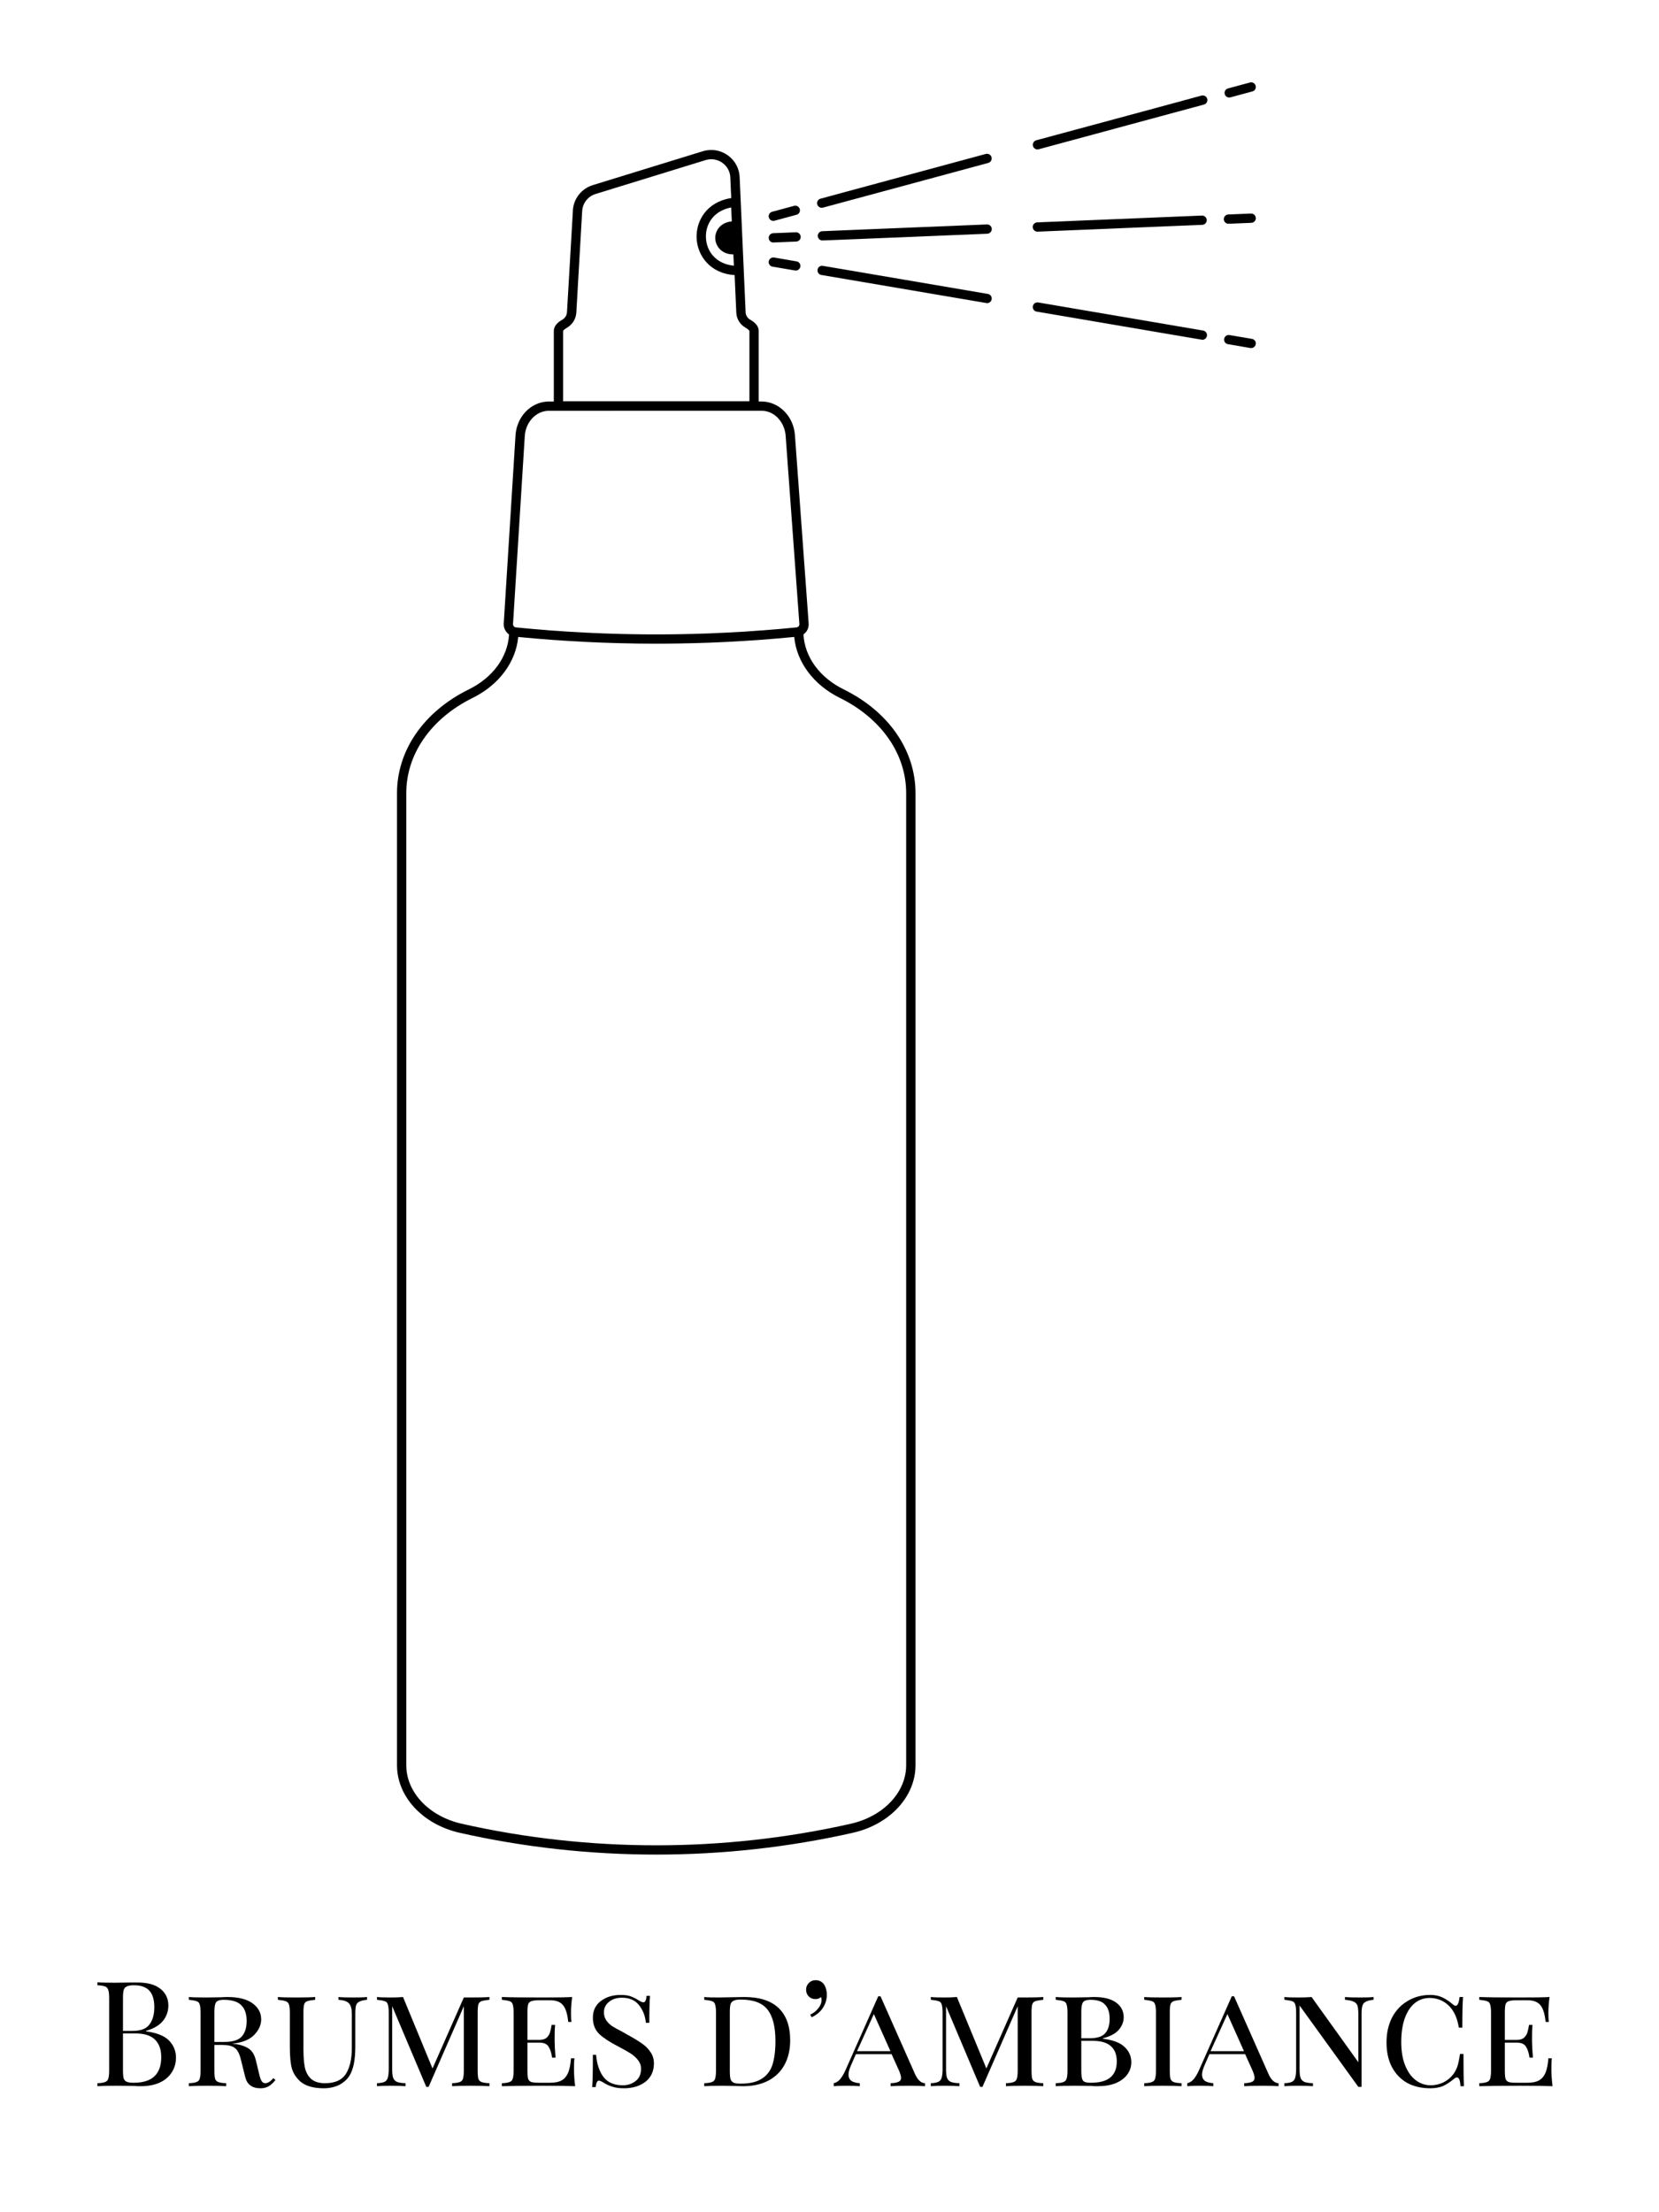 <svg xmlns="http://www.w3.org/2000/svg" xmlns:xlink="http://www.w3.org/1999/xlink" width="150" viewBox="0 0 112.5 150" height="200" preserveAspectRatio="xMidYMid meet"><defs><g></g><clipPath id="62ab2f5f5b"><path d="M 26.922 10 L 63 10 L 63 125.773 L 26.922 125.773 Z M 26.922 10 " clip-rule="nonzero"></path></clipPath><clipPath id="fba7e44a3e"><path d="M 83.016 5.582 L 85.16 5.582 L 85.16 6.715 L 83.016 6.715 Z M 83.016 5.582 " clip-rule="nonzero"></path></clipPath><clipPath id="6647d0f131"><path d="M 82.887 14.391 L 85.16 14.391 L 85.16 15.273 L 82.887 15.273 Z M 82.887 14.391 " clip-rule="nonzero"></path></clipPath><clipPath id="bcf2b52268"><path d="M 83 22.695 L 85.16 22.695 L 85.16 23.703 L 83 23.703 Z M 83 22.695 " clip-rule="nonzero"></path></clipPath></defs><g clip-path="url(#62ab2f5f5b)"><path fill="#000000" d="M 61.449 119.695 C 61.449 121.531 59.902 123.16 57.691 123.66 C 49.062 125.609 39.941 125.609 31.312 123.66 C 29.098 123.16 27.551 121.531 27.551 119.695 L 27.551 53.777 C 27.551 51.121 29.238 48.707 32.062 47.316 C 33.836 46.441 34.988 44.883 35.141 43.188 C 35.273 43.203 35.406 43.211 35.539 43.227 C 35.77 43.246 36 43.27 36.23 43.289 C 36.402 43.305 36.574 43.316 36.746 43.332 C 36.965 43.348 37.184 43.367 37.402 43.383 C 37.594 43.398 37.781 43.41 37.973 43.422 C 38.172 43.434 38.375 43.449 38.578 43.461 C 38.789 43.477 39 43.484 39.215 43.496 C 39.395 43.508 39.574 43.52 39.754 43.527 C 39.996 43.539 40.242 43.551 40.484 43.559 C 40.633 43.566 40.785 43.574 40.934 43.578 C 41.227 43.59 41.52 43.598 41.812 43.605 C 41.914 43.609 42.016 43.613 42.113 43.613 C 42.504 43.625 42.895 43.633 43.285 43.637 C 43.289 43.637 43.293 43.637 43.297 43.637 C 44.492 43.652 45.691 43.645 46.887 43.613 C 46.957 43.613 47.027 43.609 47.098 43.609 C 47.422 43.598 47.746 43.59 48.07 43.578 C 48.195 43.574 48.324 43.566 48.453 43.562 C 48.719 43.551 48.984 43.539 49.246 43.527 C 49.418 43.52 49.586 43.508 49.754 43.5 C 49.977 43.488 50.199 43.477 50.422 43.461 C 50.625 43.449 50.828 43.434 51.027 43.422 C 51.219 43.41 51.406 43.398 51.594 43.383 C 51.824 43.367 52.055 43.348 52.285 43.328 C 52.445 43.316 52.602 43.301 52.762 43.289 C 53.016 43.266 53.273 43.242 53.527 43.219 C 53.641 43.207 53.75 43.199 53.859 43.188 C 54.012 44.883 55.168 46.441 56.941 47.316 C 59.766 48.707 61.449 51.121 61.449 53.777 Z M 35.586 29.574 C 35.641 28.641 36.312 27.902 37.145 27.855 C 37.344 27.852 42.156 27.852 46.027 27.852 C 50.195 27.855 51.492 27.855 51.652 27.852 C 52.598 27.859 53.223 28.723 53.277 29.551 C 53.277 29.551 53.277 29.555 53.277 29.555 L 54.207 42.312 C 54.215 42.422 54.133 42.523 54.027 42.539 C 53.711 42.57 53.395 42.602 53.078 42.629 C 53.023 42.633 52.965 42.641 52.91 42.645 C 52.605 42.672 52.305 42.695 52 42.719 C 51.898 42.727 51.801 42.738 51.699 42.742 C 51.441 42.762 51.18 42.781 50.922 42.797 C 50.777 42.809 50.637 42.82 50.492 42.828 C 50.281 42.84 50.07 42.852 49.859 42.863 C 49.668 42.875 49.477 42.887 49.285 42.895 C 49.133 42.902 48.977 42.91 48.82 42.914 C 48.574 42.926 48.328 42.938 48.082 42.949 C 47.996 42.953 47.91 42.953 47.824 42.957 C 45.605 43.035 43.379 43.035 41.16 42.957 C 41.078 42.953 40.996 42.953 40.914 42.949 C 40.676 42.941 40.434 42.926 40.195 42.918 C 40.035 42.91 39.871 42.902 39.711 42.895 C 39.523 42.887 39.34 42.875 39.152 42.863 C 38.938 42.852 38.719 42.84 38.504 42.828 C 38.359 42.82 38.215 42.809 38.07 42.797 C 37.816 42.781 37.559 42.762 37.301 42.746 C 37.188 42.734 37.074 42.727 36.961 42.715 C 36.672 42.695 36.387 42.672 36.098 42.645 C 36.012 42.637 35.922 42.629 35.832 42.621 C 35.547 42.594 35.258 42.566 34.973 42.539 C 34.863 42.523 34.785 42.426 34.789 42.312 Z M 38.445 22.223 C 38.816 22.008 39.055 21.625 39.082 21.195 L 39.473 14.402 C 39.477 14.398 39.477 14.391 39.477 14.387 C 39.477 13.816 39.844 13.32 40.391 13.152 L 47.848 10.855 C 48.246 10.734 48.668 10.805 49 11.051 C 49.336 11.297 49.527 11.676 49.527 12.094 C 49.527 12.098 49.527 12.102 49.527 12.105 L 49.586 13.43 C 47.902 13.691 47.188 14.996 47.238 16.156 C 47.293 17.309 48.125 18.543 49.816 18.652 L 49.93 21.199 C 49.949 21.629 50.184 22.008 50.555 22.219 C 50.766 22.336 50.816 22.426 50.82 22.445 L 50.82 27.207 L 38.184 27.207 L 38.184 22.445 C 38.188 22.43 38.238 22.34 38.445 22.223 Z M 48.504 16.184 C 48.531 16.715 48.957 17.25 49.723 17.25 C 49.727 17.25 49.727 17.25 49.73 17.25 L 49.766 18.016 C 48.516 17.895 47.91 17.008 47.871 16.125 C 47.828 15.242 48.348 14.305 49.582 14.066 L 49.625 15.012 C 48.855 15.078 48.477 15.652 48.504 16.184 Z M 57.223 46.75 C 55.582 45.945 54.57 44.555 54.484 43.016 C 54.719 42.852 54.859 42.574 54.836 42.266 L 53.906 29.508 C 53.82 28.234 52.832 27.23 51.648 27.223 C 51.633 27.223 51.566 27.223 51.449 27.223 L 51.449 22.445 C 51.449 22.148 51.254 21.891 50.863 21.672 C 50.688 21.57 50.57 21.379 50.562 21.172 L 50.16 12.086 C 50.156 11.473 49.871 10.91 49.375 10.547 C 48.879 10.18 48.254 10.074 47.66 10.254 L 40.203 12.551 C 39.395 12.801 38.848 13.531 38.844 14.375 L 38.449 21.156 C 38.438 21.375 38.32 21.57 38.133 21.676 C 37.746 21.891 37.555 22.152 37.555 22.445 L 37.555 27.223 C 37.258 27.223 37.148 27.227 37.113 27.227 C 35.957 27.289 35.031 28.281 34.957 29.535 L 34.16 42.277 C 34.141 42.582 34.285 42.855 34.52 43.02 C 34.43 44.559 33.422 45.945 31.781 46.75 C 28.738 48.25 26.922 50.879 26.922 53.777 L 26.922 119.695 C 26.922 121.824 28.668 123.707 31.172 124.273 C 35.531 125.258 40.016 125.75 44.5 125.75 C 48.984 125.75 53.469 125.258 57.832 124.273 C 60.336 123.707 62.082 121.824 62.082 119.695 L 62.082 53.777 C 62.082 50.879 60.266 48.25 57.223 46.75 " fill-opacity="1" fill-rule="nonzero"></path></g><path fill="#000000" d="M 52.441 14.977 C 52.469 14.977 52.496 14.973 52.523 14.965 L 54.012 14.562 C 54.152 14.527 54.246 14.398 54.246 14.262 C 54.246 14.234 54.242 14.207 54.234 14.176 C 54.188 14.012 54.016 13.91 53.848 13.957 L 52.359 14.359 C 52.219 14.398 52.129 14.523 52.125 14.66 C 52.125 14.688 52.129 14.719 52.137 14.746 C 52.176 14.887 52.305 14.977 52.441 14.977 " fill-opacity="1" fill-rule="nonzero"></path><path fill="#000000" d="M 81.48 6.48 L 78.617 7.258 L 70.27 9.512 C 70.102 9.559 70.004 9.73 70.047 9.898 C 70.086 10.039 70.215 10.133 70.352 10.133 C 70.379 10.133 70.41 10.129 70.438 10.121 L 79.848 7.574 C 79.848 7.574 79.852 7.574 79.852 7.574 L 81.645 7.09 C 81.812 7.043 81.91 6.871 81.867 6.703 C 81.82 6.535 81.645 6.438 81.48 6.48 " fill-opacity="1" fill-rule="nonzero"></path><g clip-path="url(#fba7e44a3e)"><path fill="#000000" d="M 83.355 6.613 C 83.383 6.613 83.41 6.609 83.438 6.602 L 84.926 6.199 C 85.066 6.164 85.16 6.035 85.16 5.898 C 85.16 5.871 85.156 5.844 85.148 5.816 C 85.102 5.648 84.93 5.547 84.762 5.594 L 83.273 5.996 C 83.133 6.035 83.039 6.16 83.039 6.301 C 83.039 6.328 83.043 6.355 83.051 6.383 C 83.09 6.523 83.215 6.613 83.355 6.613 " fill-opacity="1" fill-rule="nonzero"></path></g><path fill="#000000" d="M 55.723 14.09 C 55.75 14.09 55.781 14.086 55.809 14.078 L 58.668 13.305 L 67.016 11.047 C 67.184 11 67.281 10.828 67.238 10.66 C 67.191 10.492 67.016 10.395 66.848 10.438 L 57.438 12.984 C 57.434 12.984 57.434 12.984 57.434 12.984 L 55.641 13.473 C 55.473 13.516 55.375 13.691 55.418 13.855 C 55.457 13.996 55.586 14.09 55.723 14.09 " fill-opacity="1" fill-rule="nonzero"></path><path fill="#000000" d="M 53.969 15.75 L 52.43 15.812 C 52.262 15.82 52.125 15.961 52.129 16.129 C 52.129 16.133 52.129 16.137 52.129 16.141 C 52.133 16.312 52.273 16.445 52.441 16.445 C 52.445 16.445 52.453 16.445 52.457 16.441 L 53.996 16.379 C 54.164 16.371 54.297 16.234 54.297 16.066 C 54.297 16.062 54.297 16.059 54.297 16.051 C 54.289 15.879 54.141 15.742 53.969 15.75 " fill-opacity="1" fill-rule="nonzero"></path><path fill="#000000" d="M 66.926 15.219 L 58.609 15.559 L 55.758 15.676 C 55.582 15.684 55.449 15.832 55.453 16.004 C 55.461 16.176 55.602 16.305 55.77 16.305 C 55.773 16.305 55.777 16.305 55.785 16.305 L 57.57 16.234 L 66.949 15.848 C 67.125 15.84 67.262 15.691 67.254 15.52 C 67.246 15.344 67.098 15.211 66.926 15.219 " fill-opacity="1" fill-rule="nonzero"></path><g clip-path="url(#6647d0f131)"><path fill="#000000" d="M 84.828 14.48 L 83.289 14.543 C 83.121 14.551 82.988 14.691 82.988 14.859 C 82.988 14.863 82.988 14.867 82.988 14.871 C 82.996 15.039 83.133 15.172 83.301 15.172 C 83.309 15.172 83.312 15.172 83.316 15.172 L 84.855 15.109 C 85.027 15.102 85.16 14.965 85.16 14.797 C 85.16 14.789 85.156 14.785 85.156 14.781 C 85.152 14.609 85.004 14.473 84.828 14.48 " fill-opacity="1" fill-rule="nonzero"></path></g><path fill="#000000" d="M 70.348 15.707 C 70.352 15.707 70.355 15.707 70.359 15.707 L 78.672 15.363 C 78.676 15.363 78.676 15.363 78.676 15.363 L 81.527 15.246 C 81.703 15.238 81.836 15.094 81.832 14.918 C 81.824 14.746 81.676 14.613 81.5 14.617 L 79.715 14.691 L 70.336 15.078 C 70.16 15.086 70.023 15.23 70.031 15.406 C 70.039 15.574 70.18 15.707 70.348 15.707 " fill-opacity="1" fill-rule="nonzero"></path><path fill="#000000" d="M 52.391 18.082 L 53.91 18.34 C 53.926 18.344 53.945 18.344 53.961 18.344 C 54.113 18.344 54.246 18.238 54.273 18.082 C 54.277 18.066 54.277 18.047 54.277 18.031 C 54.277 17.879 54.168 17.746 54.016 17.723 L 52.496 17.461 C 52.324 17.434 52.16 17.547 52.133 17.719 C 52.129 17.738 52.125 17.754 52.125 17.773 C 52.125 17.922 52.234 18.055 52.391 18.082 " fill-opacity="1" fill-rule="nonzero"></path><path fill="#000000" d="M 81.586 22.414 L 79.797 22.109 L 70.402 20.508 C 70.23 20.48 70.066 20.594 70.039 20.766 C 70.008 20.938 70.125 21.102 70.297 21.129 L 78.625 22.547 L 81.48 23.031 C 81.496 23.035 81.516 23.039 81.535 23.039 C 81.684 23.039 81.816 22.93 81.844 22.777 C 81.875 22.605 81.758 22.441 81.586 22.414 " fill-opacity="1" fill-rule="nonzero"></path><path fill="#000000" d="M 66.988 19.93 L 58.66 18.512 L 55.805 18.027 C 55.633 17.996 55.469 18.109 55.441 18.281 C 55.41 18.453 55.527 18.617 55.699 18.645 L 57.488 18.949 L 66.883 20.547 C 66.902 20.551 66.918 20.555 66.938 20.555 C 67.086 20.555 67.223 20.445 67.246 20.293 C 67.277 20.121 67.16 19.957 66.988 19.93 " fill-opacity="1" fill-rule="nonzero"></path><g clip-path="url(#bcf2b52268)"><path fill="#000000" d="M 84.895 22.977 L 83.375 22.719 C 83.203 22.688 83.043 22.805 83.012 22.973 C 83.008 22.992 83.008 23.012 83.008 23.027 C 83.008 23.18 83.117 23.312 83.27 23.336 L 84.789 23.598 C 84.809 23.598 84.824 23.602 84.844 23.602 C 84.996 23.602 85.129 23.492 85.152 23.34 C 85.156 23.32 85.16 23.305 85.16 23.285 C 85.16 23.137 85.051 23 84.895 22.977 " fill-opacity="1" fill-rule="nonzero"></path></g><g fill="#000000" fill-opacity="1"><g transform="translate(6.183, 141.455)"><g><path d="M 3.719 -3.719 C 4.445 -3.625 4.969 -3.414 5.281 -3.094 C 5.594 -2.77 5.75 -2.383 5.75 -1.938 C 5.75 -1.551 5.648 -1.211 5.453 -0.922 C 5.266 -0.629 4.988 -0.398 4.625 -0.234 C 4.27 -0.078 3.848 0 3.359 0 C 3.18 0 3.031 -0.004 2.906 -0.016 C 2.477 -0.023 2.062 -0.031 1.656 -0.031 C 1.113 -0.031 0.703 -0.02 0.422 0 L 0.422 -0.203 C 0.66 -0.211 0.832 -0.238 0.938 -0.281 C 1.051 -0.32 1.125 -0.395 1.156 -0.5 C 1.195 -0.613 1.219 -0.801 1.219 -1.062 L 1.219 -5.984 C 1.219 -6.242 1.195 -6.426 1.156 -6.531 C 1.125 -6.645 1.051 -6.723 0.938 -6.766 C 0.832 -6.805 0.66 -6.832 0.422 -6.844 L 0.422 -7.047 C 0.703 -7.023 1.102 -7.016 1.625 -7.016 L 2.703 -7.031 C 2.828 -7.031 2.973 -7.031 3.141 -7.031 C 3.816 -7.031 4.332 -6.891 4.688 -6.609 C 5.051 -6.328 5.234 -5.945 5.234 -5.469 C 5.234 -5.082 5.113 -4.738 4.875 -4.438 C 4.633 -4.133 4.25 -3.906 3.719 -3.75 Z M 2.891 -6.844 C 2.68 -6.844 2.523 -6.816 2.422 -6.766 C 2.316 -6.723 2.242 -6.641 2.203 -6.516 C 2.172 -6.398 2.156 -6.223 2.156 -5.984 L 2.156 -3.75 L 2.812 -3.75 C 3.363 -3.75 3.742 -3.895 3.953 -4.188 C 4.172 -4.477 4.281 -4.867 4.281 -5.359 C 4.281 -5.859 4.172 -6.227 3.953 -6.469 C 3.734 -6.719 3.379 -6.844 2.891 -6.844 Z M 2.891 -0.234 C 4.129 -0.234 4.75 -0.812 4.75 -1.969 C 4.75 -2.488 4.609 -2.883 4.328 -3.156 C 4.047 -3.438 3.598 -3.578 2.984 -3.578 L 2.156 -3.578 L 2.156 -1.062 C 2.156 -0.82 2.172 -0.645 2.203 -0.531 C 2.242 -0.414 2.316 -0.336 2.422 -0.297 C 2.523 -0.254 2.68 -0.234 2.891 -0.234 Z M 2.891 -0.234 "></path></g></g></g><g fill="#000000" fill-opacity="1"><g transform="translate(12.383, 141.455)"><g><path d="M 6.297 -0.422 C 6.16 -0.242 6.008 -0.102 5.844 0 C 5.688 0.094 5.5 0.141 5.281 0.141 C 4.719 0.141 4.375 -0.109 4.25 -0.609 L 3.938 -1.859 C 3.844 -2.234 3.703 -2.484 3.516 -2.609 C 3.336 -2.734 3.07 -2.797 2.719 -2.797 L 2.156 -2.797 L 2.156 -1.062 C 2.156 -0.801 2.172 -0.613 2.203 -0.5 C 2.242 -0.395 2.316 -0.32 2.422 -0.281 C 2.535 -0.238 2.711 -0.211 2.953 -0.203 L 2.953 0 C 2.648 -0.02 2.227 -0.031 1.688 -0.031 C 1.125 -0.031 0.703 -0.02 0.422 0 L 0.422 -0.203 C 0.66 -0.211 0.832 -0.238 0.938 -0.281 C 1.051 -0.32 1.125 -0.395 1.156 -0.5 C 1.195 -0.613 1.219 -0.801 1.219 -1.062 L 1.219 -5 C 1.219 -5.25 1.195 -5.43 1.156 -5.547 C 1.125 -5.66 1.051 -5.734 0.938 -5.766 C 0.832 -5.805 0.66 -5.836 0.422 -5.859 L 0.422 -6.047 C 0.703 -6.023 1.102 -6.016 1.625 -6.016 L 2.641 -6.031 C 2.754 -6.039 2.883 -6.047 3.031 -6.047 C 3.781 -6.047 4.348 -5.906 4.734 -5.625 C 5.129 -5.344 5.328 -4.977 5.328 -4.531 C 5.328 -4.156 5.172 -3.805 4.859 -3.484 C 4.555 -3.16 4.055 -2.957 3.359 -2.875 C 3.484 -2.863 3.594 -2.852 3.688 -2.844 C 4.039 -2.781 4.32 -2.672 4.531 -2.516 C 4.738 -2.359 4.883 -2.102 4.969 -1.75 L 5.188 -0.844 C 5.238 -0.613 5.297 -0.445 5.359 -0.344 C 5.422 -0.25 5.504 -0.203 5.609 -0.203 C 5.773 -0.203 5.957 -0.316 6.156 -0.547 Z M 2.781 -5.859 C 2.602 -5.859 2.469 -5.832 2.375 -5.781 C 2.289 -5.738 2.234 -5.656 2.203 -5.531 C 2.172 -5.414 2.156 -5.238 2.156 -5 L 2.156 -3 L 2.812 -3 C 3.395 -3 3.797 -3.125 4.016 -3.375 C 4.234 -3.625 4.344 -3.973 4.344 -4.422 C 4.344 -4.898 4.219 -5.258 3.969 -5.5 C 3.727 -5.738 3.332 -5.859 2.781 -5.859 Z M 2.781 -5.859 "></path></g></g></g><g fill="#000000" fill-opacity="1"><g transform="translate(18.593, 141.455)"><g><path d="M 6.297 -5.859 C 6.066 -5.836 5.895 -5.797 5.781 -5.734 C 5.664 -5.68 5.586 -5.594 5.547 -5.469 C 5.516 -5.344 5.5 -5.148 5.5 -4.891 L 5.5 -2.703 C 5.5 -2.242 5.469 -1.852 5.406 -1.531 C 5.344 -1.207 5.238 -0.926 5.094 -0.688 C 4.926 -0.438 4.691 -0.234 4.391 -0.078 C 4.086 0.066 3.742 0.141 3.359 0.141 C 2.68 0.141 2.16 -0.004 1.797 -0.297 C 1.504 -0.555 1.305 -0.852 1.203 -1.188 C 1.109 -1.52 1.062 -2.016 1.062 -2.672 L 1.062 -5 C 1.062 -5.25 1.039 -5.43 1 -5.547 C 0.957 -5.66 0.879 -5.734 0.766 -5.766 C 0.66 -5.805 0.488 -5.836 0.25 -5.859 L 0.25 -6.047 C 0.531 -6.023 0.953 -6.016 1.516 -6.016 C 2.047 -6.016 2.469 -6.023 2.781 -6.047 L 2.781 -5.859 C 2.539 -5.836 2.363 -5.805 2.25 -5.766 C 2.145 -5.734 2.07 -5.66 2.031 -5.547 C 2 -5.43 1.984 -5.25 1.984 -5 L 1.984 -2.5 C 1.984 -2.008 2.016 -1.602 2.078 -1.281 C 2.148 -0.957 2.289 -0.695 2.5 -0.5 C 2.719 -0.301 3.035 -0.203 3.453 -0.203 C 4.117 -0.203 4.586 -0.41 4.859 -0.828 C 5.129 -1.254 5.266 -1.844 5.266 -2.594 L 5.266 -4.891 C 5.266 -5.254 5.195 -5.5 5.062 -5.625 C 4.938 -5.758 4.703 -5.836 4.359 -5.859 L 4.359 -6.047 C 4.598 -6.023 4.938 -6.016 5.375 -6.016 C 5.77 -6.016 6.078 -6.023 6.297 -6.047 Z M 6.297 -5.859 "></path></g></g></g><g fill="#000000" fill-opacity="1"><g transform="translate(25.142, 141.455)"><g><path d="M 8.047 -5.859 C 7.805 -5.836 7.629 -5.805 7.516 -5.766 C 7.41 -5.734 7.336 -5.66 7.297 -5.547 C 7.266 -5.43 7.25 -5.25 7.25 -5 L 7.25 -1.062 C 7.25 -0.801 7.266 -0.613 7.297 -0.5 C 7.336 -0.395 7.41 -0.32 7.516 -0.281 C 7.629 -0.238 7.805 -0.211 8.047 -0.203 L 8.047 0 C 7.742 -0.02 7.32 -0.031 6.781 -0.031 C 6.219 -0.031 5.797 -0.02 5.516 0 L 5.516 -0.203 C 5.754 -0.211 5.926 -0.238 6.031 -0.281 C 6.145 -0.32 6.219 -0.395 6.25 -0.5 C 6.289 -0.613 6.312 -0.801 6.312 -1.062 L 6.312 -5.422 L 3.922 0.047 L 3.766 0.047 L 1.453 -5.422 L 1.453 -1.156 C 1.453 -0.895 1.473 -0.703 1.516 -0.578 C 1.555 -0.453 1.641 -0.359 1.766 -0.297 C 1.891 -0.242 2.086 -0.211 2.359 -0.203 L 2.359 0 C 2.117 -0.02 1.781 -0.031 1.344 -0.031 C 0.945 -0.031 0.641 -0.02 0.422 0 L 0.422 -0.203 C 0.648 -0.211 0.82 -0.242 0.938 -0.297 C 1.051 -0.359 1.125 -0.453 1.156 -0.578 C 1.195 -0.711 1.219 -0.906 1.219 -1.156 L 1.219 -5 C 1.219 -5.25 1.195 -5.43 1.156 -5.547 C 1.125 -5.66 1.051 -5.734 0.938 -5.766 C 0.832 -5.805 0.66 -5.836 0.422 -5.859 L 0.422 -6.047 C 0.641 -6.023 0.945 -6.016 1.344 -6.016 C 1.664 -6.016 1.945 -6.023 2.188 -6.047 L 4.188 -1.203 L 6.312 -6.016 L 6.781 -6.016 C 7.32 -6.016 7.742 -6.023 8.047 -6.047 Z M 8.047 -5.859 "></path></g></g></g><g fill="#000000" fill-opacity="1"><g transform="translate(33.611, 141.455)"><g><path d="M 5.312 -1.172 C 5.312 -0.828 5.336 -0.438 5.391 0 C 4.953 -0.02 4.223 -0.031 3.203 -0.031 C 1.973 -0.031 1.047 -0.02 0.422 0 L 0.422 -0.203 C 0.66 -0.211 0.832 -0.238 0.938 -0.281 C 1.051 -0.32 1.125 -0.395 1.156 -0.5 C 1.195 -0.613 1.219 -0.801 1.219 -1.062 L 1.219 -5 C 1.219 -5.25 1.195 -5.43 1.156 -5.547 C 1.125 -5.66 1.051 -5.734 0.938 -5.766 C 0.832 -5.805 0.66 -5.836 0.422 -5.859 L 0.422 -6.047 C 1.047 -6.023 1.973 -6.016 3.203 -6.016 C 4.129 -6.016 4.789 -6.023 5.188 -6.047 C 5.133 -5.648 5.109 -5.289 5.109 -4.969 C 5.109 -4.719 5.117 -4.516 5.141 -4.359 L 4.922 -4.359 C 4.867 -4.898 4.75 -5.281 4.562 -5.5 C 4.383 -5.719 4.094 -5.828 3.688 -5.828 L 2.953 -5.828 C 2.711 -5.828 2.535 -5.805 2.422 -5.766 C 2.316 -5.734 2.242 -5.66 2.203 -5.547 C 2.172 -5.43 2.156 -5.25 2.156 -5 L 2.156 -3.141 L 2.969 -3.141 C 3.188 -3.141 3.352 -3.191 3.469 -3.297 C 3.582 -3.41 3.656 -3.531 3.688 -3.656 C 3.727 -3.789 3.766 -3.957 3.797 -4.156 L 4.031 -4.156 C 4.008 -3.938 4 -3.691 4 -3.422 L 4 -3.047 C 4 -2.785 4.02 -2.414 4.062 -1.938 L 3.828 -1.938 C 3.785 -2.25 3.707 -2.492 3.594 -2.672 C 3.488 -2.859 3.281 -2.953 2.969 -2.953 L 2.156 -2.953 L 2.156 -1.062 C 2.156 -0.801 2.172 -0.613 2.203 -0.5 C 2.242 -0.395 2.316 -0.32 2.422 -0.281 C 2.535 -0.25 2.711 -0.234 2.953 -0.234 L 3.688 -0.234 C 4.02 -0.234 4.281 -0.285 4.469 -0.391 C 4.656 -0.492 4.801 -0.66 4.906 -0.891 C 5.008 -1.129 5.078 -1.461 5.109 -1.891 L 5.344 -1.891 C 5.32 -1.711 5.312 -1.473 5.312 -1.172 Z M 5.312 -1.172 "></path></g></g></g><g fill="#000000" fill-opacity="1"><g transform="translate(39.532, 141.455)"><g><path d="M 2.547 -6.188 C 2.836 -6.188 3.066 -6.156 3.234 -6.094 C 3.41 -6.031 3.586 -5.941 3.766 -5.828 C 3.91 -5.734 4.02 -5.688 4.094 -5.688 C 4.156 -5.688 4.203 -5.719 4.234 -5.781 C 4.273 -5.852 4.301 -5.969 4.312 -6.125 L 4.547 -6.125 C 4.516 -5.781 4.5 -5.172 4.5 -4.297 L 4.266 -4.297 C 4.223 -4.766 4.066 -5.164 3.797 -5.5 C 3.535 -5.832 3.148 -6 2.641 -6 C 2.285 -6 1.992 -5.906 1.766 -5.719 C 1.535 -5.531 1.422 -5.297 1.422 -5.016 C 1.422 -4.805 1.473 -4.625 1.578 -4.469 C 1.68 -4.32 1.812 -4.191 1.969 -4.078 C 2.133 -3.973 2.367 -3.844 2.672 -3.688 L 3 -3.5 C 3.406 -3.281 3.734 -3.082 3.984 -2.906 C 4.234 -2.738 4.43 -2.539 4.578 -2.312 C 4.734 -2.094 4.812 -1.836 4.812 -1.547 C 4.812 -1.016 4.617 -0.598 4.234 -0.297 C 3.848 -0.004 3.363 0.141 2.781 0.141 C 2.457 0.141 2.191 0.102 1.984 0.031 C 1.785 -0.031 1.594 -0.117 1.406 -0.234 C 1.258 -0.328 1.148 -0.375 1.078 -0.375 C 1.016 -0.375 0.969 -0.336 0.938 -0.266 C 0.906 -0.191 0.879 -0.082 0.859 0.062 L 0.625 0.062 C 0.656 -0.258 0.672 -0.988 0.672 -2.125 L 0.891 -2.125 C 0.941 -1.5 1.109 -1 1.391 -0.625 C 1.68 -0.25 2.117 -0.062 2.703 -0.062 C 3.035 -0.062 3.32 -0.156 3.562 -0.344 C 3.812 -0.531 3.938 -0.812 3.938 -1.188 C 3.938 -1.406 3.867 -1.598 3.734 -1.766 C 3.609 -1.93 3.441 -2.082 3.234 -2.219 C 3.023 -2.352 2.727 -2.52 2.344 -2.719 C 1.801 -3 1.383 -3.273 1.094 -3.547 C 0.812 -3.828 0.672 -4.191 0.672 -4.641 C 0.672 -5.129 0.852 -5.508 1.219 -5.781 C 1.582 -6.051 2.023 -6.188 2.547 -6.188 Z M 2.547 -6.188 "></path></g></g></g><g fill="#000000" fill-opacity="1"><g transform="translate(44.856, 141.455)"><g></g></g></g><g fill="#000000" fill-opacity="1"><g transform="translate(47.334, 141.455)"><g><path d="M 3.141 -6.047 C 4.172 -6.047 4.945 -5.797 5.469 -5.297 C 5.988 -4.797 6.25 -4.066 6.25 -3.109 C 6.25 -2.484 6.125 -1.938 5.875 -1.469 C 5.625 -1 5.254 -0.633 4.766 -0.375 C 4.285 -0.125 3.711 0 3.047 0 L 2.469 -0.016 C 2.094 -0.023 1.82 -0.031 1.656 -0.031 C 1.113 -0.031 0.703 -0.02 0.422 0 L 0.422 -0.203 C 0.66 -0.211 0.832 -0.238 0.938 -0.281 C 1.051 -0.32 1.125 -0.395 1.156 -0.5 C 1.195 -0.613 1.219 -0.801 1.219 -1.062 L 1.219 -5 C 1.219 -5.25 1.195 -5.43 1.156 -5.547 C 1.125 -5.66 1.051 -5.734 0.938 -5.766 C 0.832 -5.805 0.66 -5.836 0.422 -5.859 L 0.422 -6.047 C 0.648 -6.023 0.973 -6.016 1.391 -6.016 L 2.234 -6.031 C 2.68 -6.039 2.984 -6.047 3.141 -6.047 Z M 2.891 -5.875 C 2.68 -5.875 2.523 -5.848 2.422 -5.797 C 2.316 -5.754 2.242 -5.672 2.203 -5.547 C 2.172 -5.43 2.156 -5.254 2.156 -5.016 L 2.156 -1.031 C 2.156 -0.789 2.172 -0.609 2.203 -0.484 C 2.242 -0.367 2.316 -0.285 2.422 -0.234 C 2.523 -0.191 2.68 -0.172 2.891 -0.172 C 3.492 -0.172 3.969 -0.281 4.312 -0.5 C 4.664 -0.719 4.91 -1.035 5.047 -1.453 C 5.18 -1.867 5.25 -2.406 5.25 -3.062 C 5.25 -4.031 5.07 -4.738 4.719 -5.188 C 4.363 -5.645 3.754 -5.875 2.891 -5.875 Z M 2.891 -5.875 "></path></g></g></g><g fill="#000000" fill-opacity="1"><g transform="translate(54.131, 141.455)"><g><path d="M 1.172 -7.188 C 1.43 -7.188 1.629 -7.082 1.766 -6.875 C 1.879 -6.688 1.938 -6.461 1.938 -6.203 C 1.938 -5.879 1.848 -5.582 1.672 -5.312 C 1.504 -5.051 1.25 -4.836 0.906 -4.672 L 0.812 -4.859 C 1.02 -4.941 1.195 -5.078 1.344 -5.266 C 1.5 -5.453 1.578 -5.641 1.578 -5.828 C 1.578 -5.91 1.566 -5.984 1.547 -6.047 C 1.441 -5.953 1.316 -5.906 1.172 -5.906 C 0.992 -5.906 0.844 -5.961 0.719 -6.078 C 0.594 -6.203 0.531 -6.359 0.531 -6.547 C 0.531 -6.723 0.594 -6.875 0.719 -7 C 0.844 -7.125 0.992 -7.188 1.172 -7.188 Z M 1.172 -7.188 "></path></g></g></g><g fill="#000000" fill-opacity="1"><g transform="translate(56.57, 141.455)"><g><path d="M 5.469 -0.844 C 5.656 -0.426 5.883 -0.211 6.156 -0.203 L 6.156 0 C 5.895 -0.02 5.539 -0.031 5.094 -0.031 C 4.52 -0.031 4.098 -0.02 3.828 0 L 3.828 -0.203 C 4.066 -0.211 4.242 -0.242 4.359 -0.297 C 4.473 -0.348 4.531 -0.438 4.531 -0.562 C 4.531 -0.676 4.488 -0.832 4.406 -1.031 L 3.891 -2.172 L 1.469 -2.172 L 1.141 -1.422 C 1.023 -1.16 0.969 -0.945 0.969 -0.781 C 0.969 -0.613 1.023 -0.477 1.141 -0.375 C 1.266 -0.281 1.461 -0.223 1.734 -0.203 L 1.734 0 C 1.535 -0.02 1.238 -0.031 0.844 -0.031 C 0.438 -0.031 0.145 -0.02 -0.031 0 L -0.031 -0.203 C 0.145 -0.242 0.297 -0.344 0.422 -0.5 C 0.547 -0.656 0.664 -0.863 0.781 -1.125 L 2.984 -6.094 L 3.141 -6.094 Z M 3.812 -2.375 L 2.688 -4.891 L 1.547 -2.375 Z M 3.812 -2.375 "></path></g></g></g><g fill="#000000" fill-opacity="1"><g transform="translate(62.7, 141.455)"><g><path d="M 8.047 -5.859 C 7.805 -5.836 7.629 -5.805 7.516 -5.766 C 7.41 -5.734 7.336 -5.66 7.297 -5.547 C 7.266 -5.43 7.25 -5.25 7.25 -5 L 7.25 -1.062 C 7.25 -0.801 7.266 -0.613 7.297 -0.5 C 7.336 -0.395 7.41 -0.32 7.516 -0.281 C 7.629 -0.238 7.805 -0.211 8.047 -0.203 L 8.047 0 C 7.742 -0.02 7.32 -0.031 6.781 -0.031 C 6.219 -0.031 5.797 -0.02 5.516 0 L 5.516 -0.203 C 5.754 -0.211 5.926 -0.238 6.031 -0.281 C 6.145 -0.32 6.219 -0.395 6.25 -0.5 C 6.289 -0.613 6.312 -0.801 6.312 -1.062 L 6.312 -5.422 L 3.922 0.047 L 3.766 0.047 L 1.453 -5.422 L 1.453 -1.156 C 1.453 -0.895 1.473 -0.703 1.516 -0.578 C 1.555 -0.453 1.641 -0.359 1.766 -0.297 C 1.891 -0.242 2.086 -0.211 2.359 -0.203 L 2.359 0 C 2.117 -0.02 1.781 -0.031 1.344 -0.031 C 0.945 -0.031 0.641 -0.02 0.422 0 L 0.422 -0.203 C 0.648 -0.211 0.82 -0.242 0.938 -0.297 C 1.051 -0.359 1.125 -0.453 1.156 -0.578 C 1.195 -0.711 1.219 -0.906 1.219 -1.156 L 1.219 -5 C 1.219 -5.25 1.195 -5.43 1.156 -5.547 C 1.125 -5.66 1.051 -5.734 0.938 -5.766 C 0.832 -5.805 0.66 -5.836 0.422 -5.859 L 0.422 -6.047 C 0.641 -6.023 0.945 -6.016 1.344 -6.016 C 1.664 -6.016 1.945 -6.023 2.188 -6.047 L 4.188 -1.203 L 6.312 -6.016 L 6.781 -6.016 C 7.32 -6.016 7.742 -6.023 8.047 -6.047 Z M 8.047 -5.859 "></path></g></g></g><g fill="#000000" fill-opacity="1"><g transform="translate(71.169, 141.455)"><g><path d="M 3.625 -3.219 C 4.312 -3.133 4.801 -2.945 5.094 -2.656 C 5.395 -2.375 5.547 -2.031 5.547 -1.625 C 5.547 -1.312 5.453 -1.031 5.266 -0.781 C 5.086 -0.539 4.828 -0.348 4.484 -0.203 C 4.141 -0.066 3.734 0 3.266 0 C 3.098 0 2.957 -0.004 2.844 -0.016 C 2.426 -0.023 2.031 -0.031 1.656 -0.031 C 1.113 -0.031 0.703 -0.02 0.422 0 L 0.422 -0.203 C 0.66 -0.211 0.832 -0.238 0.938 -0.281 C 1.051 -0.32 1.125 -0.395 1.156 -0.5 C 1.195 -0.613 1.219 -0.801 1.219 -1.062 L 1.219 -5 C 1.219 -5.25 1.195 -5.43 1.156 -5.547 C 1.125 -5.66 1.051 -5.734 0.938 -5.766 C 0.832 -5.805 0.66 -5.836 0.422 -5.859 L 0.422 -6.047 C 0.703 -6.023 1.102 -6.016 1.625 -6.016 L 2.641 -6.031 C 2.754 -6.039 2.883 -6.047 3.031 -6.047 C 3.676 -6.047 4.172 -5.922 4.516 -5.672 C 4.859 -5.422 5.031 -5.086 5.031 -4.672 C 5.031 -4.359 4.914 -4.07 4.688 -3.812 C 4.469 -3.562 4.113 -3.375 3.625 -3.25 Z M 2.781 -5.859 C 2.602 -5.859 2.469 -5.832 2.375 -5.781 C 2.289 -5.738 2.234 -5.656 2.203 -5.531 C 2.172 -5.414 2.156 -5.238 2.156 -5 L 2.156 -3.25 L 2.719 -3.25 C 3.227 -3.25 3.582 -3.363 3.781 -3.594 C 3.977 -3.82 4.078 -4.145 4.078 -4.562 C 4.078 -5 3.973 -5.32 3.766 -5.531 C 3.566 -5.75 3.238 -5.859 2.781 -5.859 Z M 2.797 -0.234 C 3.398 -0.234 3.844 -0.352 4.125 -0.594 C 4.414 -0.832 4.562 -1.191 4.562 -1.672 C 4.562 -2.141 4.426 -2.488 4.156 -2.719 C 3.895 -2.957 3.473 -3.078 2.891 -3.078 L 2.156 -3.078 L 2.156 -1.062 C 2.156 -0.82 2.172 -0.645 2.203 -0.531 C 2.234 -0.414 2.289 -0.336 2.375 -0.297 C 2.469 -0.254 2.609 -0.234 2.797 -0.234 Z M 2.797 -0.234 "></path></g></g></g><g fill="#000000" fill-opacity="1"><g transform="translate(77.17, 141.455)"><g><path d="M 2.953 -5.859 C 2.711 -5.836 2.535 -5.805 2.422 -5.766 C 2.316 -5.734 2.242 -5.66 2.203 -5.547 C 2.172 -5.43 2.156 -5.25 2.156 -5 L 2.156 -1.062 C 2.156 -0.801 2.172 -0.613 2.203 -0.5 C 2.242 -0.395 2.316 -0.32 2.422 -0.281 C 2.535 -0.238 2.711 -0.211 2.953 -0.203 L 2.953 0 C 2.648 -0.02 2.227 -0.031 1.688 -0.031 C 1.125 -0.031 0.703 -0.02 0.422 0 L 0.422 -0.203 C 0.66 -0.211 0.832 -0.238 0.938 -0.281 C 1.051 -0.32 1.125 -0.395 1.156 -0.5 C 1.195 -0.613 1.219 -0.801 1.219 -1.062 L 1.219 -5 C 1.219 -5.25 1.195 -5.43 1.156 -5.547 C 1.125 -5.66 1.051 -5.734 0.938 -5.766 C 0.832 -5.805 0.66 -5.836 0.422 -5.859 L 0.422 -6.047 C 0.703 -6.023 1.125 -6.016 1.688 -6.016 C 2.219 -6.016 2.641 -6.023 2.953 -6.047 Z M 2.953 -5.859 "></path></g></g></g><g fill="#000000" fill-opacity="1"><g transform="translate(80.544, 141.455)"><g><path d="M 5.469 -0.844 C 5.656 -0.426 5.883 -0.211 6.156 -0.203 L 6.156 0 C 5.895 -0.02 5.539 -0.031 5.094 -0.031 C 4.52 -0.031 4.098 -0.02 3.828 0 L 3.828 -0.203 C 4.066 -0.211 4.242 -0.242 4.359 -0.297 C 4.473 -0.348 4.531 -0.438 4.531 -0.562 C 4.531 -0.676 4.488 -0.832 4.406 -1.031 L 3.891 -2.172 L 1.469 -2.172 L 1.141 -1.422 C 1.023 -1.16 0.969 -0.945 0.969 -0.781 C 0.969 -0.613 1.023 -0.477 1.141 -0.375 C 1.266 -0.281 1.461 -0.223 1.734 -0.203 L 1.734 0 C 1.535 -0.02 1.238 -0.031 0.844 -0.031 C 0.438 -0.031 0.145 -0.02 -0.031 0 L -0.031 -0.203 C 0.145 -0.242 0.297 -0.344 0.422 -0.5 C 0.547 -0.656 0.664 -0.863 0.781 -1.125 L 2.984 -6.094 L 3.141 -6.094 Z M 3.812 -2.375 L 2.688 -4.891 L 1.547 -2.375 Z M 3.812 -2.375 "></path></g></g></g><g fill="#000000" fill-opacity="1"><g transform="translate(86.674, 141.455)"><g><path d="M 6.469 -5.859 C 6.238 -5.836 6.066 -5.797 5.953 -5.734 C 5.836 -5.68 5.758 -5.594 5.719 -5.469 C 5.676 -5.344 5.656 -5.148 5.656 -4.891 L 5.656 0.047 L 5.438 0.047 L 1.453 -5.469 L 1.453 -1.156 C 1.453 -0.895 1.473 -0.703 1.516 -0.578 C 1.555 -0.453 1.641 -0.359 1.766 -0.297 C 1.891 -0.242 2.086 -0.211 2.359 -0.203 L 2.359 0 C 2.117 -0.02 1.781 -0.031 1.344 -0.031 C 0.945 -0.031 0.641 -0.02 0.422 0 L 0.422 -0.203 C 0.648 -0.211 0.82 -0.242 0.938 -0.297 C 1.051 -0.359 1.125 -0.453 1.156 -0.578 C 1.195 -0.711 1.219 -0.906 1.219 -1.156 L 1.219 -5 C 1.219 -5.25 1.195 -5.43 1.156 -5.547 C 1.125 -5.66 1.051 -5.734 0.938 -5.766 C 0.832 -5.805 0.66 -5.836 0.422 -5.859 L 0.422 -6.047 C 0.641 -6.023 0.945 -6.016 1.344 -6.016 C 1.695 -6.016 2.004 -6.023 2.266 -6.047 L 5.438 -1.625 L 5.438 -4.891 C 5.438 -5.148 5.414 -5.344 5.375 -5.469 C 5.332 -5.594 5.242 -5.68 5.109 -5.734 C 4.984 -5.797 4.789 -5.836 4.531 -5.859 L 4.531 -6.047 C 4.77 -6.023 5.109 -6.016 5.547 -6.016 C 5.941 -6.016 6.25 -6.023 6.469 -6.047 Z M 6.469 -5.859 "></path></g></g></g><g fill="#000000" fill-opacity="1"><g transform="translate(93.491, 141.455)"><g><path d="M 3.5 -6.188 C 3.82 -6.188 4.098 -6.129 4.328 -6.016 C 4.555 -5.91 4.789 -5.754 5.031 -5.547 C 5.102 -5.484 5.164 -5.453 5.219 -5.453 C 5.352 -5.453 5.441 -5.648 5.484 -6.047 L 5.719 -6.047 C 5.688 -5.648 5.672 -4.957 5.672 -3.969 L 5.438 -3.969 C 5.375 -4.312 5.305 -4.562 5.234 -4.719 C 5.172 -4.883 5.078 -5.055 4.953 -5.234 C 4.766 -5.484 4.539 -5.672 4.281 -5.797 C 4.02 -5.922 3.75 -5.984 3.469 -5.984 C 3.07 -5.984 2.727 -5.863 2.438 -5.625 C 2.156 -5.395 1.93 -5.051 1.766 -4.594 C 1.609 -4.145 1.531 -3.613 1.531 -3 C 1.531 -2.375 1.617 -1.844 1.797 -1.406 C 1.973 -0.969 2.211 -0.633 2.516 -0.406 C 2.816 -0.176 3.156 -0.062 3.531 -0.062 C 3.82 -0.062 4.102 -0.125 4.375 -0.25 C 4.645 -0.383 4.875 -0.57 5.062 -0.812 C 5.188 -0.988 5.281 -1.172 5.344 -1.359 C 5.406 -1.555 5.461 -1.832 5.516 -2.188 L 5.75 -2.188 C 5.75 -1.145 5.758 -0.414 5.781 0 L 5.547 0 C 5.535 -0.207 5.508 -0.359 5.469 -0.453 C 5.426 -0.547 5.375 -0.594 5.312 -0.594 C 5.25 -0.594 5.18 -0.562 5.109 -0.5 C 4.859 -0.289 4.613 -0.129 4.375 -0.016 C 4.133 0.086 3.844 0.141 3.5 0.141 C 2.906 0.141 2.383 0.02 1.938 -0.219 C 1.5 -0.469 1.156 -0.82 0.906 -1.281 C 0.656 -1.75 0.531 -2.312 0.531 -2.969 C 0.531 -3.602 0.656 -4.164 0.906 -4.656 C 1.164 -5.145 1.52 -5.52 1.969 -5.781 C 2.414 -6.051 2.926 -6.188 3.5 -6.188 Z M 3.5 -6.188 "></path></g></g></g><g fill="#000000" fill-opacity="1"><g transform="translate(99.89, 141.455)"><g><path d="M 5.312 -1.172 C 5.312 -0.828 5.336 -0.438 5.391 0 C 4.953 -0.02 4.223 -0.031 3.203 -0.031 C 1.973 -0.031 1.047 -0.02 0.422 0 L 0.422 -0.203 C 0.66 -0.211 0.832 -0.238 0.938 -0.281 C 1.051 -0.32 1.125 -0.395 1.156 -0.5 C 1.195 -0.613 1.219 -0.801 1.219 -1.062 L 1.219 -5 C 1.219 -5.25 1.195 -5.43 1.156 -5.547 C 1.125 -5.66 1.051 -5.734 0.938 -5.766 C 0.832 -5.805 0.66 -5.836 0.422 -5.859 L 0.422 -6.047 C 1.047 -6.023 1.973 -6.016 3.203 -6.016 C 4.129 -6.016 4.789 -6.023 5.188 -6.047 C 5.133 -5.648 5.109 -5.289 5.109 -4.969 C 5.109 -4.719 5.117 -4.516 5.141 -4.359 L 4.922 -4.359 C 4.867 -4.898 4.75 -5.281 4.562 -5.5 C 4.383 -5.719 4.094 -5.828 3.688 -5.828 L 2.953 -5.828 C 2.711 -5.828 2.535 -5.805 2.422 -5.766 C 2.316 -5.734 2.242 -5.66 2.203 -5.547 C 2.172 -5.43 2.156 -5.25 2.156 -5 L 2.156 -3.141 L 2.969 -3.141 C 3.188 -3.141 3.352 -3.191 3.469 -3.297 C 3.582 -3.41 3.656 -3.531 3.688 -3.656 C 3.727 -3.789 3.766 -3.957 3.797 -4.156 L 4.031 -4.156 C 4.008 -3.938 4 -3.691 4 -3.422 L 4 -3.047 C 4 -2.785 4.02 -2.414 4.062 -1.938 L 3.828 -1.938 C 3.785 -2.25 3.707 -2.492 3.594 -2.672 C 3.488 -2.859 3.281 -2.953 2.969 -2.953 L 2.156 -2.953 L 2.156 -1.062 C 2.156 -0.801 2.172 -0.613 2.203 -0.5 C 2.242 -0.395 2.316 -0.32 2.422 -0.281 C 2.535 -0.25 2.711 -0.234 2.953 -0.234 L 3.688 -0.234 C 4.02 -0.234 4.281 -0.285 4.469 -0.391 C 4.656 -0.492 4.801 -0.66 4.906 -0.891 C 5.008 -1.129 5.078 -1.461 5.109 -1.891 L 5.344 -1.891 C 5.32 -1.711 5.312 -1.473 5.312 -1.172 Z M 5.312 -1.172 "></path></g></g></g></svg>